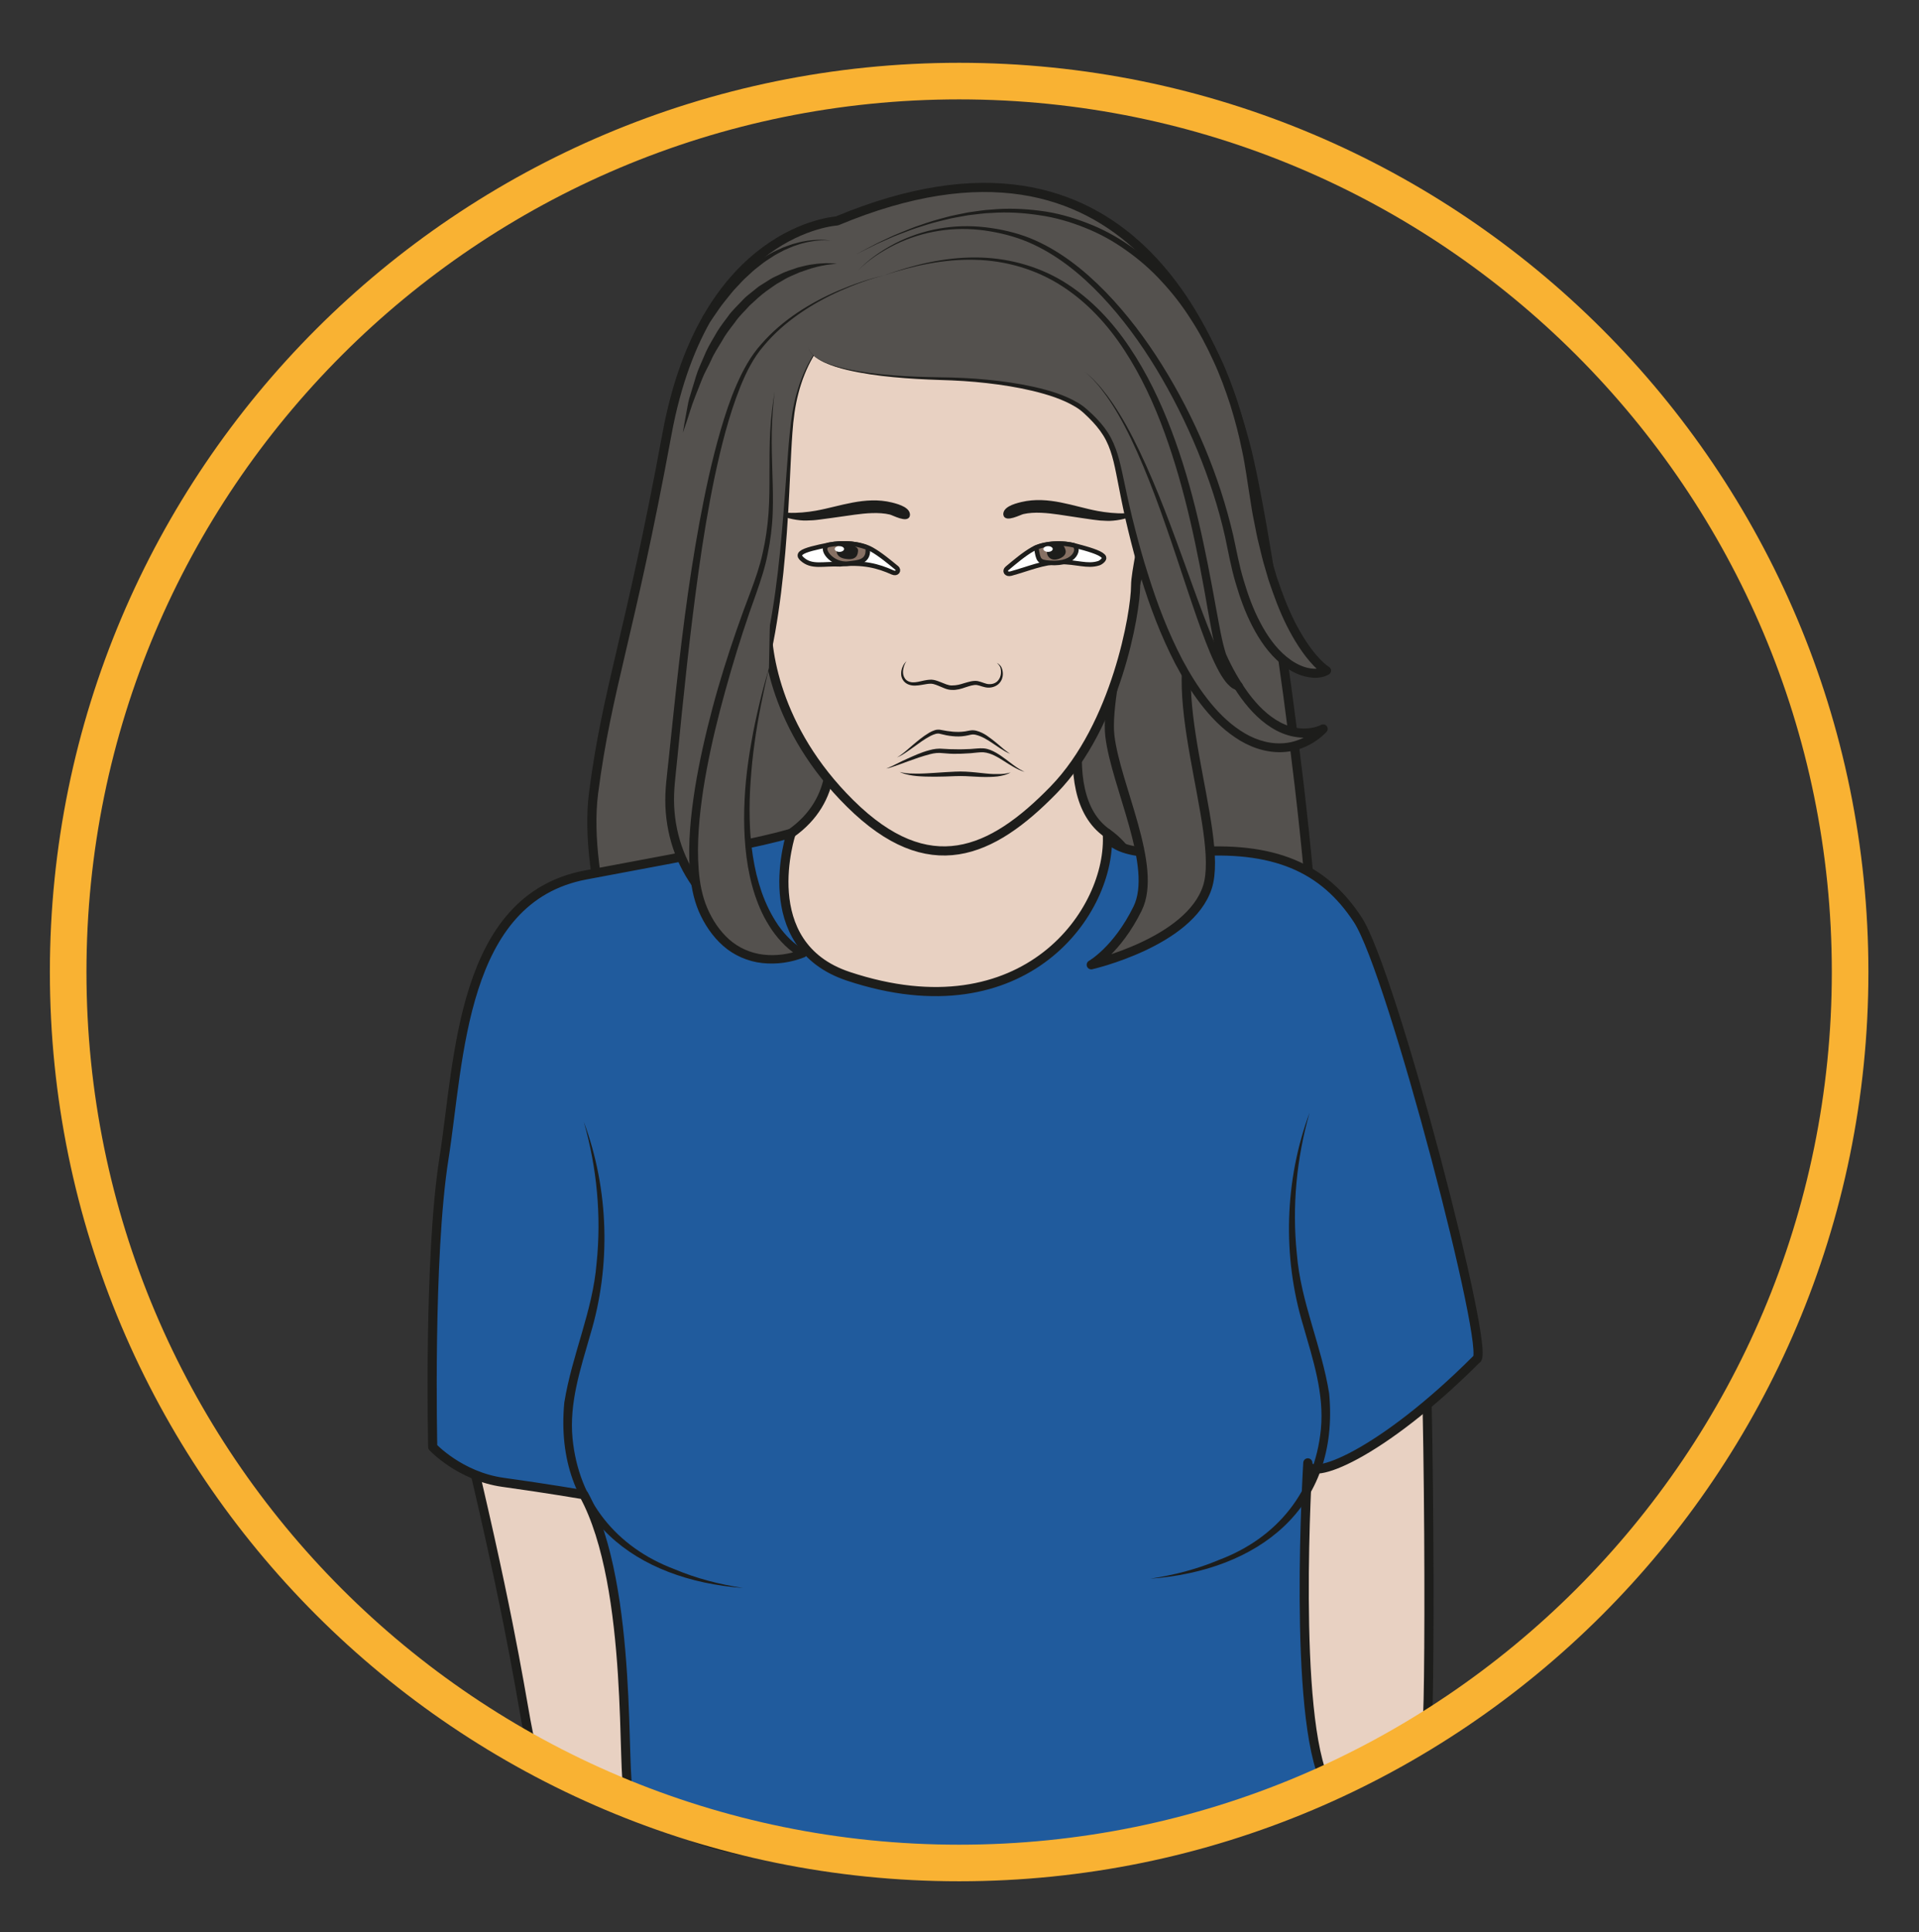 <?xml version="1.0" encoding="UTF-8" standalone="no"?>
<svg
   xmlns:dc="http://purl.org/dc/elements/1.1/"
   xmlns:cc="http://creativecommons.org/ns#"
   xmlns:rdf="http://www.w3.org/1999/02/22-rdf-syntax-ns#"
   xmlns:svg="http://www.w3.org/2000/svg"
   xmlns="http://www.w3.org/2000/svg"
   viewBox="0 0 279.656 281.58"
   height="281.58"
   width="279.656"
   xml:space="preserve"
   id="svg2"
   version="1.1"><rect x="0" y="0" width="279.656" height="281.58" fill="#333333" stroke="none"/><defs
     id="defs6"><clipPath
       id="clipPath18"
       clipPathUnits="userSpaceOnUse"><path
         id="path16"
         d="M 0,211.185 H 209.742 V 0 H 0 Z" /></clipPath><clipPath
       id="clipPath182"
       clipPathUnits="userSpaceOnUse"><path
         id="path180"
         d="M 0,211.185 H 209.742 V 0 H 0 Z" /></clipPath></defs><g
     transform="matrix(1.333,0,0,-1.333,0,281.58)"
     id="g10"><g
       id="g12"><g
         clip-path="url(#clipPath18)"
         id="g14"><g
           transform="translate(140.942,14.467)"
           id="g20"><path
             id="path22"
             style="fill:#e8d1c2;fill-opacity:1;fill-rule:nonzero;stroke:#1d1d1b;stroke-width:1;stroke-linecap:round;stroke-linejoin:round;stroke-miterlimit:10;stroke-dasharray:none;stroke-opacity:1"
             d="m 0,0 c -0.635,8.154 -11.223,51.391 -11.775,52.511 0,0 23.934,14.093 25.527,11.919 1.595,-2.173 1.699,-48.577 1.389,-55.148" /></g><g
           transform="translate(48.534,64.115)"
           id="g24"><path
             id="path26"
             style="fill:#e8d1c2;fill-opacity:1;fill-rule:nonzero;stroke:none"
             d="m 0,0 c 11.552,-45.675 7.633,-43.528 11.552,-45.675 3.533,-1.937 10.684,-5.312 10.684,-5.312 l 0.868,44.577 z" /></g><g
           transform="translate(48.534,64.115)"
           id="g28"><path
             id="path30"
             style="fill:none;stroke:#1d1d1b;stroke-width:1;stroke-linecap:butt;stroke-linejoin:miter;stroke-miterlimit:10;stroke-dasharray:none;stroke-opacity:1"
             d="m 0,0 c 11.552,-45.675 7.633,-43.528 11.552,-45.675 3.533,-1.937 10.684,-5.312 10.684,-5.312 l 0.868,44.577 z" /></g><g
           transform="translate(91.485,187.079)"
           id="g32"><path
             id="path34"
             style="fill:#54514e;fill-opacity:1;fill-rule:nonzero;stroke:none"
             d="m 0,0 c 0,0 -14.42,-0.803 -18.566,-23.276 -4.146,-22.474 -6.53,-27.725 -8.026,-39.259 -1.238,-9.542 4.037,-23.743 4.037,-23.743 0,0 72.728,-4.369 74.466,0.725 1.739,5.091 -4.528,51.289 -7.34,61.465 C 41.763,-13.913 32.346,13.51 0,0" /></g><g
           transform="translate(91.485,187.079)"
           id="g36"><path
             id="path38"
             style="fill:none;stroke:#1d1d1b;stroke-width:1;stroke-linecap:butt;stroke-linejoin:round;stroke-miterlimit:10;stroke-dasharray:none;stroke-opacity:1"
             d="m 0,0 c 0,0 -14.42,-0.803 -18.566,-23.276 -4.146,-22.474 -6.53,-27.725 -8.026,-39.259 -1.238,-9.542 4.037,-23.743 4.037,-23.743 0,0 72.728,-4.369 74.466,0.725 1.739,5.091 -4.528,51.289 -7.34,61.465 C 41.763,-13.913 32.346,13.51 0,0 Z" /></g><g
           transform="translate(85.673,142.389)"
           id="g40"><path
             id="path42"
             style="fill:#e8d1c2;fill-opacity:1;fill-rule:evenodd;stroke:#1d1d1b;stroke-width:1;stroke-linecap:round;stroke-linejoin:round;stroke-miterlimit:10;stroke-dasharray:none;stroke-opacity:1"
             d="m 0,0 c 0,0 11.016,-15.037 0.82,-22.252 -6.639,-4.699 -4.572,-12.703 -3.207,-13.69 13.396,-9.701 29.139,-6.382 36.481,-1.17 7.334,5.21 5.41,11.996 1.287,14.86 -6.361,4.425 -1.82,18.298 -0.119,22.775 C 36.963,4.999 0,0.523 0,0.523" /></g><g
           transform="translate(63.83,47.822)"
           id="g44"><path
             id="path46"
             style="fill:#205b9d;fill-opacity:1;fill-rule:nonzero;stroke:none"
             d="m 0,0 c 5.544,-10.195 4.063,-31.25 4.948,-32.551 8.508,-12.508 51.145,-6.55 63.555,-3.78 l 12.674,4.704 c -3.752,7.233 -2.028,35.111 -2.028,35.111 0,-2.212 7.961,0.85 18.431,11.319 1.724,0.287 -9.225,42.346 -12.969,48.057 -3.739,5.709 -9.154,8.121 -18.355,7.399 -9.201,-0.724 -9.032,2.055 -9.032,2.055 C 57.769,63.88 48.274,50.243 28.915,56.679 18.583,60.111 22.663,72.314 22.663,72.314 18.981,71.257 13.902,70.328 0.216,67.761 -13.476,65.194 -13.587,47.562 -15.296,36.749 -17.005,25.936 -16.522,5.21 -16.522,5.21 c 0,0 2.996,-3.206 7.693,-3.855 C -4.133,0.707 0,0 0,0" /></g><g
           transform="translate(63.83,47.822)"
           id="g48"><path
             id="path50"
             style="fill:none;stroke:#1d1d1b;stroke-width:1;stroke-linecap:round;stroke-linejoin:round;stroke-miterlimit:10;stroke-dasharray:none;stroke-opacity:1"
             d="m 0,0 c 5.544,-10.195 4.063,-31.25 4.948,-32.551 8.508,-12.508 51.145,-6.55 63.555,-3.78 l 12.674,4.704 c -3.752,7.233 -2.028,35.111 -2.028,35.111 0,-2.212 7.961,0.85 18.431,11.319 1.724,0.287 -9.225,42.346 -12.969,48.057 -3.739,5.709 -9.154,8.121 -18.355,7.399 -9.201,-0.724 -9.032,2.055 -9.032,2.055 C 57.769,63.88 48.274,50.243 28.915,56.679 18.583,60.111 22.663,72.314 22.663,72.314 18.981,71.257 13.902,70.328 0.216,67.761 -13.476,65.194 -13.587,47.562 -15.296,36.749 -17.005,25.936 -16.522,5.21 -16.522,5.21 c 0,0 2.996,-3.206 7.693,-3.855 C -4.133,0.707 0,0 0,0 Z" /></g><g
           transform="translate(63.83,88.574)"
           id="g52"><path
             id="path54"
             style="fill:#1d1d1b;fill-opacity:1;fill-rule:nonzero;stroke:none"
             d="m 0,0 c 2.739,-7.365 2.988,-15.729 0.696,-23.272 -1.074,-3.752 -2.306,-7.431 -1.932,-11.333 0.666,-6.787 4.774,-11.895 11.138,-14.285 2.386,-1.013 4.93,-1.662 7.511,-2.057 -11.709,0.867 -20.739,7.627 -19.552,20.268 0.836,5.225 3.106,9.975 3.531,15.244 C 1.927,-10.276 1.428,-4.998 0,0" /></g><g
           transform="translate(143.169,89.588)"
           id="g56"><path
             id="path58"
             style="fill:#1d1d1b;fill-opacity:1;fill-rule:nonzero;stroke:none"
             d="m 0,0 c -1.428,-4.997 -1.927,-10.276 -1.392,-15.435 0.425,-5.27 2.695,-10.018 3.531,-15.244 1.19,-12.642 -7.853,-19.405 -19.552,-20.268 2.581,0.395 5.125,1.044 7.511,2.056 6.369,2.397 10.469,7.494 11.138,14.286 0.374,3.902 -0.858,7.58 -1.932,11.333 C -2.988,-15.73 -2.739,-7.365 0,0" /></g><g
           transform="translate(125.816,153.426)"
           id="g60"><path
             id="path62"
             style="fill:#54514e;fill-opacity:1;fill-rule:evenodd;stroke:#1d1d1b;stroke-width:1;stroke-linecap:butt;stroke-linejoin:round;stroke-miterlimit:10;stroke-dasharray:none;stroke-opacity:1"
             d="m 0,0 c 0,0 -5.129,-17.165 -4.48,-22.643 0.647,-5.479 5.286,-14.305 3.028,-18.884 -2.26,-4.579 -5.064,-6.14 -5.064,-6.14 0,0 10.739,2.452 12.697,8.479 1.956,6.026 -5.498,22.657 -0.635,29.255" /></g><g
           transform="translate(81.481,157.649)"
           id="g64"><path
             id="path66"
             style="fill:#e8d1c2;fill-opacity:1;fill-rule:nonzero;stroke:none"
             d="m 0,0 c 0,0 2.674,-10.433 2.407,-13.778 -0.266,-3.345 0.8,-12.318 9.064,-20.486 8.595,-8.5 15.437,-5.497 22.259,1.524 6.825,7.021 8.94,19.365 8.94,22.307 0,2.943 3.746,14.714 0,22.205 C 38.925,19.263 12.76,24.48 4.708,16.588 -3.344,8.695 0,0 0,0" /></g><g
           transform="translate(81.481,157.649)"
           id="g68"><path
             id="path70"
             style="fill:none;stroke:#1d1d1b;stroke-width:1;stroke-linecap:round;stroke-linejoin:round;stroke-miterlimit:10;stroke-dasharray:none;stroke-opacity:1"
             d="m 0,0 c 0,0 2.674,-10.433 2.407,-13.778 -0.266,-3.345 0.8,-12.318 9.064,-20.486 8.595,-8.5 15.437,-5.497 22.259,1.524 6.825,7.021 8.94,19.365 8.94,22.307 0,2.943 3.746,14.714 0,22.205 C 38.925,19.263 12.76,24.48 4.708,16.588 -3.344,8.695 0,0 0,0 Z" /></g><g
           transform="translate(91.485,175.787)"
           id="g72"><path
             id="path74"
             style="fill:#54514e;fill-opacity:1;fill-rule:nonzero;stroke:none"
             d="m 0,0 c -0.268,-0.936 -3.979,-3.167 -4.861,-10.526 -0.881,-7.356 -0.424,-27.211 -7.244,-36.842 -6.825,-9.631 -1.684,-11.703 1.412,-18.256 0,0 -8.676,4.832 -7.471,15.725 1.203,10.894 3.375,38.973 9.497,46.985 4.806,6.289 13.87,8.269 13.87,8.269" /></g><g
           transform="translate(91.485,175.787)"
           id="g76"><path
             id="path78"
             style="fill:#1d1d1b;fill-opacity:1;fill-rule:nonzero;stroke:none"
             d="m 0,0 c -0.322,-0.658 -0.904,-1.141 -1.332,-1.727 -0.455,-0.568 -0.87,-1.169 -1.237,-1.796 -0.733,-1.258 -1.268,-2.623 -1.63,-4.029 -0.371,-1.406 -0.552,-2.848 -0.655,-4.302 -0.107,-1.451 -0.171,-2.909 -0.242,-4.366 -0.258,-5.828 -0.63,-11.677 -1.642,-17.458 -0.519,-2.885 -1.198,-5.756 -2.229,-8.527 -0.524,-1.381 -1.144,-2.733 -1.896,-4.019 -0.764,-1.299 -1.658,-2.438 -2.355,-3.682 -0.714,-1.237 -1.319,-2.543 -1.617,-3.9 -0.31,-1.356 -0.222,-2.752 0.278,-4.045 0.486,-1.299 1.291,-2.501 2.078,-3.727 0.796,-1.225 1.581,-2.492 2.223,-3.84 l 0.006,-0.014 c 0.114,-0.239 0.014,-0.524 -0.226,-0.638 -0.149,-0.071 -0.321,-0.056 -0.454,0.023 -1.571,0.953 -2.877,2.149 -4.033,3.515 -1.144,1.366 -2.068,2.923 -2.709,4.591 -0.64,1.668 -0.992,3.442 -1.066,5.22 -0.084,1.793 0.196,3.543 0.363,5.245 0.725,6.884 1.42,13.788 2.485,20.644 0.535,3.427 1.144,6.845 1.903,10.234 0.382,1.694 0.807,3.38 1.293,5.05 0.491,1.667 1.03,3.326 1.731,4.925 0.697,1.592 1.541,3.166 2.719,4.466 1.142,1.316 2.492,2.458 3.932,3.425 1.445,0.97 2.99,1.779 4.585,2.457 1.598,0.672 3.243,1.24 4.93,1.63 C 3.523,4.93 1.895,4.328 0.316,3.625 -1.259,2.917 -2.778,2.079 -4.189,1.088 -5.601,0.094 -6.894,-1.045 -7.994,-2.367 c -1.127,-1.298 -1.895,-2.846 -2.543,-4.434 -1.274,-3.195 -2.109,-6.559 -2.828,-9.931 -0.703,-3.381 -1.258,-6.794 -1.739,-10.217 -0.962,-6.847 -1.667,-13.729 -2.344,-20.623 -0.163,-1.74 -0.423,-3.432 -0.333,-5.107 0.078,-1.681 0.418,-3.345 1.025,-4.907 0.608,-1.564 1.49,-3.014 2.557,-4.311 1.064,-1.284 2.354,-2.456 3.74,-3.305 l -0.672,-0.629 c -0.608,1.291 -1.356,2.516 -2.144,3.741 -0.778,1.228 -1.614,2.472 -2.151,3.917 -0.553,1.436 -0.646,3.073 -0.293,4.561 0.336,1.496 0.989,2.867 1.735,4.149 0.739,1.298 1.658,2.465 2.378,3.678 0.729,1.229 1.332,2.538 1.856,3.879 1.047,2.688 1.761,5.51 2.316,8.357 1.11,5.708 1.506,11.536 1.939,17.353 0.109,1.456 0.212,2.912 0.359,4.368 0.146,1.452 0.354,2.915 0.759,4.325 0.396,1.411 0.965,2.776 1.729,4.026 0.382,0.624 0.812,1.219 1.281,1.779 C -0.926,-1.119 -0.334,-0.649 0,0" /></g><g
           transform="translate(91.485,182.397)"
           id="g80"><path
             id="path82"
             style="fill:#1d1d1b;fill-opacity:1;fill-rule:nonzero;stroke:none"
             d="m 0,0 c 0,0 -0.427,-0.014 -1.154,-0.124 -0.362,-0.075 -0.803,-0.134 -1.293,-0.285 -0.496,-0.117 -1.032,-0.33 -1.621,-0.525 -0.567,-0.258 -1.205,-0.483 -1.809,-0.864 -0.303,-0.185 -0.633,-0.342 -0.935,-0.559 -0.303,-0.215 -0.614,-0.434 -0.929,-0.656 -0.618,-0.458 -1.206,-1.006 -1.796,-1.556 -0.535,-0.609 -1.157,-1.157 -1.614,-1.851 -0.503,-0.655 -1.019,-1.303 -1.409,-2.024 -0.418,-0.701 -0.871,-1.369 -1.178,-2.091 -0.321,-0.712 -0.721,-1.361 -0.979,-2.034 -0.264,-0.67 -0.515,-1.305 -0.746,-1.89 -0.469,-1.172 -0.738,-2.195 -0.984,-2.895 -0.242,-0.703 -0.381,-1.106 -0.381,-1.106 0,0 0.07,0.419 0.191,1.152 0.067,0.366 0.149,0.811 0.242,1.322 0.092,0.512 0.184,1.094 0.396,1.699 0.186,0.615 0.389,1.28 0.603,1.983 0.208,0.707 0.552,1.41 0.865,2.153 0.294,0.753 0.711,1.478 1.146,2.21 0.399,0.754 0.925,1.444 1.447,2.137 0.491,0.719 1.155,1.297 1.731,1.928 0.287,0.317 0.646,0.556 0.966,0.829 0.333,0.255 0.632,0.546 0.989,0.748 0.346,0.217 0.686,0.431 1.018,0.64 0.336,0.202 0.697,0.343 1.031,0.509 0.66,0.345 1.349,0.53 1.957,0.748 0.627,0.165 1.203,0.305 1.727,0.356 0.517,0.087 0.976,0.088 1.348,0.114 C -0.42,0.074 0,0 0,0" /></g><g
           transform="translate(88.412,173.324)"
           id="g84"><path
             id="path86"
             style="fill:#54514e;fill-opacity:1;fill-rule:evenodd;stroke:none"
             d="m 0,0 c 0,0 -0.611,-3.241 14.893,-3.498 4.341,-0.07 12.368,-0.888 15.298,-3.496 3.793,-3.376 3.169,-5.01 4.942,-12.335 6.307,-26.111 16.818,-26.914 21.111,-22.445 0,0 -5.783,-3.294 -10.95,7.734 -2.364,5.043 -3.94,53.598 -37.018,41.858" /></g><g
           transform="translate(88.412,173.324)"
           id="g88"><path
             id="path90"
             style="fill:#1d1d1b;fill-opacity:1;fill-rule:nonzero;stroke:none"
             d="m 0,0 c -0.005,-0.444 0.345,-0.776 0.654,-1.045 0.341,-0.256 0.717,-0.46 1.105,-0.634 0.781,-0.343 1.609,-0.565 2.439,-0.753 1.666,-0.357 3.364,-0.567 5.064,-0.692 1.701,-0.132 3.407,-0.188 5.112,-0.212 1.709,-0.015 3.428,-0.093 5.133,-0.261 1.706,-0.167 3.408,-0.409 5.089,-0.78 1.674,-0.382 3.356,-0.861 4.874,-1.768 0.378,-0.223 0.74,-0.503 1.062,-0.801 0.317,-0.283 0.631,-0.577 0.937,-0.898 0.604,-0.631 1.155,-1.329 1.571,-2.114 0.836,-1.584 1.119,-3.32 1.488,-4.978 0.35,-1.671 0.72,-3.333 1.152,-4.976 0.427,-1.66 0.88,-3.289 1.399,-4.908 1.004,-3.246 2.223,-6.429 3.791,-9.424 0.796,-1.487 1.682,-2.927 2.709,-4.249 1.026,-1.32 2.199,-2.53 3.569,-3.435 1.351,-0.919 2.939,-1.486 4.527,-1.426 1.585,0.05 3.113,0.773 4.213,1.923 l 0.601,-0.773 c -1.77,-0.866 -3.745,-0.589 -5.336,0.241 -1.599,0.839 -2.835,2.143 -3.861,3.526 -1.016,1.409 -1.846,2.892 -2.545,4.483 -0.308,0.898 -0.455,1.697 -0.629,2.539 l -0.459,2.492 c -1.144,6.628 -2.467,13.23 -4.756,19.528 -1.144,3.141 -2.548,6.197 -4.373,8.99 -1.812,2.79 -4.105,5.3 -6.916,7.088 -2.798,1.796 -6.111,2.756 -9.457,2.828 -3.355,0.088 -6.694,-0.629 -9.881,-1.693 3.159,1.143 6.488,1.95 9.884,1.947 3.384,0.012 6.802,-0.873 9.722,-2.654 2.912,-1.795 5.299,-4.339 7.187,-7.158 1.902,-2.823 3.371,-5.907 4.575,-9.072 2.416,-6.344 3.73,-13.02 4.921,-19.64 0.315,-1.628 0.579,-3.368 1.053,-4.831 0.661,-1.487 1.49,-2.956 2.451,-4.273 0.976,-1.306 2.135,-2.496 3.537,-3.221 0.698,-0.36 1.452,-0.586 2.215,-0.639 0.746,-0.056 1.575,0.08 2.178,0.379 l 0.025,0.013 c 0.246,0.12 0.541,0.02 0.664,-0.224 0.094,-0.192 0.053,-0.416 -0.087,-0.562 -1.265,-1.317 -3.052,-2.153 -4.892,-2.201 -1.843,-0.061 -3.626,0.606 -5.083,1.607 -1.482,0.99 -2.709,2.277 -3.771,3.656 -1.063,1.382 -1.967,2.868 -2.776,4.395 -1.589,3.072 -2.806,6.305 -3.806,9.59 -0.505,1.64 -0.94,3.313 -1.342,4.967 -0.412,1.669 -0.754,3.351 -1.077,5.03 -0.339,1.67 -0.597,3.369 -1.345,4.837 -0.372,0.732 -0.877,1.397 -1.443,2.008 -0.278,0.303 -0.583,0.6 -0.898,0.891 -0.3,0.287 -0.616,0.533 -0.972,0.749 -1.418,0.862 -3.063,1.363 -4.703,1.765 -1.65,0.393 -3.334,0.66 -5.025,0.851 -1.694,0.196 -3.393,0.297 -5.1,0.343 -1.71,0.056 -3.42,0.145 -5.123,0.31 -1.703,0.157 -3.402,0.401 -5.07,0.792 -0.83,0.205 -1.656,0.444 -2.436,0.804 -0.387,0.182 -0.761,0.395 -1.1,0.659 C 0.332,-0.787 -0.013,-0.444 0,0" /></g><g
           transform="translate(93.792,181.667)"
           id="g92"><path
             id="path94"
             style="fill:#54514e;fill-opacity:1;fill-rule:evenodd;stroke:none"
             d="m 0,0 c 0,0 6.53,7.185 17.482,3.768 10.953,-3.418 20.795,-20.712 23.393,-34.19 2.6,-13.478 8.765,-14.313 10.34,-13.324 0,0 -5.75,3.279 -8.145,20.496 C 39.738,0.74 22.682,14.37 -0.215,1.752" /></g><g
           transform="translate(93.792,181.667)"
           id="g96"><path
             id="path98"
             style="fill:#1d1d1b;fill-opacity:1;fill-rule:nonzero;stroke:none"
             d="m 0,0 c 1.164,1.212 2.57,2.178 4.059,2.957 1.498,0.773 3.115,1.319 4.778,1.615 1.663,0.302 3.375,0.345 5.058,0.156 1.671,-0.194 3.366,-0.573 4.926,-1.195 3.181,-1.291 5.88,-3.455 8.242,-5.865 2.358,-2.43 4.4,-5.148 6.191,-8.01 3.572,-5.733 6.241,-12.034 7.779,-18.631 0.361,-1.675 0.654,-3.284 1.133,-4.876 0.471,-1.585 1.031,-3.147 1.795,-4.595 0.752,-1.445 1.696,-2.811 2.927,-3.811 0.61,-0.5 1.295,-0.902 2.02,-1.12 0.701,-0.219 1.545,-0.246 2.041,0.05 l 0.02,-0.852 c -0.868,0.579 -1.428,1.241 -2,1.959 -0.551,0.717 -1.04,1.47 -1.479,2.247 -0.887,1.551 -1.571,3.194 -2.159,4.86 l -0.433,1.252 -0.371,1.27 c -0.263,0.843 -0.458,1.702 -0.666,2.557 -0.224,0.852 -0.375,1.719 -0.549,2.581 -0.184,0.86 -0.317,1.728 -0.449,2.597 -0.289,1.733 -0.496,3.463 -0.864,5.149 -0.335,1.693 -0.783,3.372 -1.294,5.024 -0.541,1.642 -1.129,3.272 -1.863,4.836 -0.716,1.572 -1.523,3.105 -2.471,4.548 -0.922,1.459 -1.984,2.827 -3.158,4.088 -1.16,1.276 -2.469,2.414 -3.876,3.406 -1.4,1.004 -2.919,1.846 -4.523,2.478 -1.597,0.641 -3.268,1.127 -4.98,1.367 -1.706,0.26 -3.445,0.371 -5.177,0.25 C 13.789,6.278 12.931,6.127 12.066,6.039 11.215,5.872 10.349,5.763 9.51,5.532 8.662,5.331 7.82,5.111 6.995,4.83 6.156,4.588 5.348,4.262 4.532,3.954 3.713,3.655 2.932,3.263 2.127,2.922 1.339,2.549 0.566,2.141 -0.215,1.752 0.557,2.159 1.32,2.585 2.102,2.977 c 0.794,0.361 1.57,0.772 2.384,1.091 0.811,0.327 1.616,0.675 2.45,0.937 0.824,0.302 1.665,0.543 2.513,0.766 0.842,0.252 1.711,0.383 2.569,0.573 0.871,0.109 1.735,0.281 2.615,0.317 1.752,0.163 3.523,0.094 5.272,-0.132 1.753,-0.216 3.47,-0.694 5.117,-1.329 1.655,-0.627 3.226,-1.471 4.677,-2.482 1.459,-1 2.819,-2.152 4.026,-3.445 1.221,-1.278 2.33,-2.666 3.293,-4.147 0.99,-1.465 1.835,-3.021 2.587,-4.617 0.76,-1.595 1.368,-3.255 1.925,-4.927 0.529,-1.682 0.989,-3.381 1.341,-5.113 0.384,-1.727 0.599,-3.47 0.893,-5.18 0.134,-0.858 0.269,-1.716 0.455,-2.563 0.175,-0.849 0.328,-1.704 0.552,-2.541 0.209,-0.84 0.404,-1.685 0.666,-2.509 l 0.37,-1.243 0.427,-1.222 c 0.58,-1.623 1.254,-3.215 2.11,-4.695 0.423,-0.742 0.89,-1.454 1.407,-2.121 0.507,-0.647 1.124,-1.312 1.71,-1.709 l 0.057,-0.039 c 0.218,-0.148 0.275,-0.445 0.126,-0.663 -0.043,-0.064 -0.101,-0.115 -0.166,-0.151 -0.992,-0.541 -1.975,-0.392 -2.853,-0.149 -0.883,0.271 -1.668,0.744 -2.352,1.308 -1.377,1.133 -2.368,2.604 -3.155,4.126 -0.796,1.528 -1.366,3.145 -1.843,4.776 -0.482,1.629 -0.785,3.329 -1.125,4.936 -0.72,3.247 -1.773,6.422 -3.041,9.505 -1.273,3.081 -2.775,6.071 -4.5,8.925 -1.73,2.849 -3.709,5.555 -5.995,7.976 -2.283,2.403 -4.925,4.549 -7.963,5.848 -1.544,0.657 -3.147,1.051 -4.8,1.288 C 12.205,4.596 10.522,4.595 8.877,4.336 7.229,4.082 5.617,3.581 4.113,2.85 2.616,2.111 1.192,1.184 0,0" /></g><g
           transform="translate(90.845,184.91)"
           id="g100"><path
             id="path102"
             style="fill:#1d1d1b;fill-opacity:1;fill-rule:nonzero;stroke:none"
             d="m 0,0 c 0,0 -0.26,0.047 -0.717,0.055 -0.457,0.01 -1.111,-0.047 -1.875,-0.204 -0.381,-0.087 -0.79,-0.19 -1.21,-0.343 -0.429,-0.122 -0.849,-0.344 -1.299,-0.524 -0.423,-0.239 -0.884,-0.44 -1.306,-0.728 -0.427,-0.278 -0.868,-0.547 -1.267,-0.88 -0.414,-0.31 -0.816,-0.631 -1.181,-0.988 -0.378,-0.341 -0.749,-0.675 -1.07,-1.041 -0.325,-0.36 -0.663,-0.683 -0.938,-1.032 -0.28,-0.346 -0.542,-0.673 -0.785,-0.975 -0.491,-0.598 -0.826,-1.158 -1.094,-1.52 -0.258,-0.37 -0.406,-0.582 -0.406,-0.582 l -0.018,-0.027 c -0.158,-0.226 -0.471,-0.282 -0.697,-0.125 -0.227,0.159 -0.282,0.47 -0.125,0.697 0.006,0.008 0.011,0.017 0.017,0.024 0,0 0.165,0.209 0.453,0.575 0.3,0.358 0.675,0.907 1.219,1.494 0.268,0.296 0.559,0.616 0.865,0.955 0.305,0.34 0.675,0.655 1.031,1.004 0.35,0.354 0.754,0.678 1.163,1.005 0.396,0.342 0.832,0.65 1.275,0.943 0.429,0.316 0.901,0.567 1.355,0.825 0.448,0.268 0.936,0.449 1.381,0.666 0.473,0.158 0.913,0.356 1.359,0.455 0.436,0.131 0.858,0.211 1.25,0.275 0.784,0.114 1.446,0.131 1.905,0.094 C -0.256,0.062 0,0 0,0" /></g><g
           transform="translate(118.603,170.605)"
           id="g104"><path
             id="path106"
             style="fill:#1d1d1b;fill-opacity:1;fill-rule:nonzero;stroke:none"
             d="m 0,0 c 0,0 0.113,-0.1 0.325,-0.288 0.217,-0.183 0.527,-0.459 0.883,-0.853 0.375,-0.375 0.775,-0.88 1.225,-1.465 0.443,-0.59 0.91,-1.281 1.384,-2.056 1.907,-3.101 3.835,-7.569 5.534,-12.099 1.71,-4.527 3.251,-9.118 4.634,-12.445 0.347,-0.83 0.682,-1.58 1.008,-2.223 0.326,-0.641 0.637,-1.184 0.928,-1.576 0.285,-0.409 0.549,-0.631 0.717,-0.755 0.164,-0.072 0.236,-0.111 0.236,-0.111 l 0.143,-0.077 c 0.238,-0.127 0.326,-0.423 0.199,-0.66 -0.114,-0.209 -0.356,-0.303 -0.574,-0.235 0,0 -0.215,0.067 -0.549,0.257 -0.288,0.212 -0.643,0.556 -0.951,1.026 -0.329,0.467 -0.64,1.053 -0.963,1.732 -0.325,0.679 -0.647,1.456 -0.977,2.308 -1.314,3.408 -2.732,8.028 -4.322,12.588 C 7.304,-12.371 5.5,-7.877 3.683,-4.742 3.231,-3.959 2.784,-3.26 2.358,-2.661 1.927,-2.067 1.54,-1.552 1.177,-1.17 0.833,-0.769 0.529,-0.485 0.317,-0.296 0.11,-0.103 0,0 0,0" /></g><g
           transform="translate(84.689,168.459)"
           id="g108"><path
             id="path110"
             style="fill:#54514e;fill-opacity:1;fill-rule:nonzero;stroke:none"
             d="m 0,0 c -1.28,-8.584 1.008,-13.174 -2.248,-21.801 -3.253,-8.625 -9.09,-27.414 -5.484,-35.118 3.605,-7.707 10.808,-4.545 10.808,-4.545 0,0 -10.808,4.545 -3.699,31.227" /></g><g
           transform="translate(84.689,168.459)"
           id="g112"><path
             id="path114"
             style="fill:#1d1d1b;fill-opacity:1;fill-rule:nonzero;stroke:none"
             d="m 0,0 c -0.176,-1.476 -0.281,-2.956 -0.314,-4.438 -0.026,-1.483 0.017,-2.964 0.066,-4.449 0.047,-1.484 0.092,-2.974 0.033,-4.469 -0.056,-1.495 -0.248,-2.988 -0.553,-4.456 -0.287,-1.475 -0.765,-2.906 -1.257,-4.314 -0.507,-1.395 -0.987,-2.793 -1.446,-4.202 -0.92,-2.817 -1.739,-5.664 -2.494,-8.525 -0.742,-2.864 -1.381,-5.755 -1.837,-8.669 -0.438,-2.911 -0.724,-5.864 -0.505,-8.765 0.111,-1.445 0.375,-2.88 0.925,-4.172 0.568,-1.333 1.345,-2.51 2.392,-3.454 1.041,-0.928 2.357,-1.513 3.748,-1.675 1.379,-0.169 2.861,0.042 4.138,0.532 l 0.007,-0.82 c -0.735,0.36 -1.273,0.812 -1.808,1.321 -0.522,0.509 -0.984,1.069 -1.395,1.66 -0.401,0.598 -0.768,1.217 -1.073,1.863 -0.313,0.644 -0.564,1.311 -0.792,1.984 -0.886,2.707 -1.161,5.544 -1.174,8.342 10e-4,1.402 0.073,2.801 0.209,4.192 0.14,1.391 0.335,2.775 0.585,4.148 0.235,1.374 0.529,2.738 0.85,4.093 0.308,1.358 0.698,2.696 1.072,4.036 -0.311,-1.357 -0.613,-2.714 -0.879,-4.078 -0.268,-1.363 -0.509,-2.731 -0.691,-4.106 -0.199,-1.374 -0.332,-2.754 -0.429,-4.135 -0.104,-1.38 -0.142,-2.763 -0.11,-4.142 0.019,-0.69 0.044,-1.379 0.109,-2.065 0.044,-0.687 0.144,-1.368 0.24,-2.048 0.104,-0.679 0.238,-1.35 0.395,-2.017 0.166,-0.663 0.357,-1.318 0.58,-1.962 0.455,-1.282 1.056,-2.506 1.814,-3.613 0.387,-0.548 0.819,-1.061 1.297,-1.52 0.467,-0.449 1.028,-0.882 1.547,-1.13 l 0.035,-0.016 c 0.219,-0.105 0.311,-0.367 0.207,-0.585 -0.051,-0.104 -0.137,-0.18 -0.236,-0.22 -1.486,-0.582 -3.033,-0.804 -4.606,-0.636 -1.562,0.166 -3.089,0.829 -4.273,1.872 -1.178,1.03 -2.076,2.396 -2.676,3.785 -0.613,1.449 -0.869,2.98 -0.979,4.49 -0.208,3.032 0.108,6.032 0.569,8.984 0.482,2.952 1.145,5.864 1.91,8.745 0.764,2.882 1.665,5.724 2.638,8.538 0.487,1.405 0.999,2.807 1.532,4.195 0.514,1.383 1.006,2.769 1.315,4.208 0.33,1.432 0.533,2.892 0.644,4.362 0.104,1.472 0.104,2.954 0.104,4.439 -0.002,1.485 0.002,2.974 0.074,4.46 C -0.412,-2.945 -0.234,-1.465 0,0" /></g><g
           transform="translate(95.292,151.171)"
           id="g116"><path
             id="path118"
             style="fill:#ffffff;fill-opacity:1;fill-rule:nonzero;stroke:#1d1d1b;stroke-width:0.5;stroke-linecap:butt;stroke-linejoin:miter;stroke-miterlimit:10;stroke-dasharray:none;stroke-opacity:1"
             d="m 0,0 c 0.945,-0.528 1.954,-1.379 2.729,-2.01 0.33,-0.272 0.047,-0.723 -0.432,-0.509 -1.598,0.717 -3.211,1.147 -5.75,0.895 -1.859,0.094 -3.092,-0.39 -4.154,0.578 -0.161,0.148 -0.307,0.315 -0.198,0.531 0.024,0.045 0.065,0.092 0.119,0.134 0.407,0.333 1.633,0.608 3.033,0.886 C -3.115,0.811 -1.166,0.658 0,0" /></g><g
           transform="translate(94.851,151.401)"
           id="g120"><path
             id="path122"
             style="fill:#877164;fill-opacity:1;fill-rule:evenodd;stroke:#1d1d1b;stroke-width:0.5;stroke-linecap:butt;stroke-linejoin:miter;stroke-miterlimit:10;stroke-dasharray:none;stroke-opacity:1"
             d="M 0,0 C -0.005,-0.16 -1.411,0.788 -4.212,0.275 -5.422,0.054 -3.939,-2.013 -2.096,-1.779 -1.107,-1.653 0.234,-1.659 0,0" /></g><g
           transform="translate(112.02,126.851)"
           id="g124"><path
             id="path126"
             style="fill:#1d1d1b;fill-opacity:1;fill-rule:nonzero;stroke:none"
             d="M 0,0 C 0,0 -0.244,0.059 -0.653,0.243 -1.057,0.431 -1.607,0.754 -2.238,1.165 -2.867,1.558 -3.628,2.063 -4.494,2.14 -4.898,2.166 -5.422,2.077 -5.904,2.04 -6.404,2.019 -6.918,1.967 -7.426,1.977 -7.936,1.96 -8.445,1.999 -8.948,2.046 -9.44,2.107 -9.86,2.055 -10.313,1.941 -11.201,1.71 -12.035,1.417 -12.74,1.157 -13.443,0.888 -14.043,0.684 -14.461,0.54 c -0.418,-0.147 -0.673,-0.177 -0.673,-0.177 0,0 0.24,0.076 0.635,0.273 0.399,0.183 0.954,0.485 1.646,0.793 0.695,0.304 1.494,0.693 2.432,0.94 0.46,0.133 1.018,0.21 1.516,0.151 0.485,-0.041 0.98,-0.047 1.479,-0.051 0.498,-0.02 0.991,0.02 1.481,0.029 0.504,0.026 0.953,0.108 1.491,0.07 C -3.938,2.517 -3.494,2.3 -3.109,2.083 -2.724,1.859 -2.389,1.616 -2.083,1.391 -1.477,0.937 -0.988,0.547 -0.609,0.326 -0.236,0.101 0,0 0,0" /></g><g
           transform="translate(110.429,128.83)"
           id="g128"><path
             id="path130"
             style="fill:#1d1d1b;fill-opacity:1;fill-rule:nonzero;stroke:none"
             d="m 0,0 c 0,0 -0.206,0.07 -0.543,0.262 -0.332,0.194 -0.798,0.49 -1.332,0.862 -0.533,0.356 -1.188,0.794 -1.908,0.955 -0.18,0.041 -0.36,0.036 -0.526,0 C -4.515,2.043 -4.708,1.979 -4.939,1.952 -5.4,1.874 -5.85,1.879 -6.301,1.925 c -0.45,0.042 -0.889,0.133 -1.308,0.243 -0.352,0.12 -0.7,-0.037 -1.064,-0.204 -0.704,-0.36 -1.311,-0.833 -1.842,-1.211 -0.533,-0.379 -0.981,-0.696 -1.313,-0.891 -0.332,-0.197 -0.549,-0.25 -0.549,-0.25 0,0 0.205,0.082 0.506,0.317 0.307,0.223 0.717,0.579 1.211,1.01 0.503,0.42 1.08,0.923 1.808,1.357 0.186,0.106 0.382,0.205 0.606,0.277 0.209,0.081 0.523,0.084 0.732,0.026 0.417,-0.083 0.838,-0.15 1.257,-0.186 0.415,-0.032 0.845,-0.036 1.234,0.02 0.196,0.014 0.412,0.084 0.621,0.109 0.245,0.044 0.492,0.032 0.709,-0.025 0.88,-0.228 1.468,-0.769 1.99,-1.161 0.516,-0.409 0.909,-0.785 1.215,-1.01 C -0.189,0.115 0,0 0,0" /></g><g
           transform="translate(98.364,126.842)"
           id="g132"><path
             id="path134"
             style="fill:#1d1d1b;fill-opacity:1;fill-rule:nonzero;stroke:none"
             d="m 0,0 c 0,0 0.047,-0.012 0.135,-0.034 0.086,-0.026 0.216,-0.053 0.379,-0.075 0.324,-0.055 0.798,-0.08 1.366,-0.075 1.138,-0.006 2.647,0.154 4.181,0.218 1.563,0.082 3.075,-0.229 4.199,-0.263 0.564,-0.014 1.035,-0.002 1.36,0.058 0.326,0.053 0.509,0.12 0.509,0.12 -0.004,0.01 -0.159,-0.113 -0.483,-0.222 -0.32,-0.109 -0.8,-0.227 -1.382,-0.255 C 9.684,-0.562 9.006,-0.561 8.291,-0.515 7.572,-0.472 6.835,-0.427 6.078,-0.458 4.562,-0.528 3.02,-0.558 1.867,-0.449 1.291,-0.397 0.816,-0.293 0.49,-0.196 0.164,-0.101 0.006,0.01 0,0" /></g><g
           transform="translate(99.11,138.956)"
           id="g136"><path
             id="path138"
             style="fill:#1d1d1b;fill-opacity:1;fill-rule:nonzero;stroke:none"
             d="m 0,0 c 0,0 -0.171,-0.189 -0.291,-0.579 -0.053,-0.192 -0.116,-0.452 -0.093,-0.718 0.017,-0.271 0.126,-0.571 0.366,-0.774 0.241,-0.205 0.601,-0.283 0.979,-0.235 0.393,0.035 0.793,0.175 1.266,0.244 0.119,0.013 0.238,0.032 0.363,0.033 l 0.094,0.003 c 0.024,-0.001 0.01,0.004 0.066,-0.001 l 0.043,-0.005 0.173,-0.02 c 0.266,-0.054 0.511,-0.143 0.727,-0.231 0.443,-0.167 0.882,-0.397 1.276,-0.374 0.484,10e-4 0.861,0.097 1.331,0.25 0.452,0.124 0.942,0.306 1.464,0.23 0.508,-0.107 0.873,-0.321 1.22,-0.336 0.391,-0.023 0.717,0.097 0.952,0.321 0.466,0.467 0.427,1.137 0.315,1.505 -0.163,0.362 -0.404,0.5 -0.388,0.506 -0.017,-0.019 0.25,-0.073 0.494,-0.459 0.098,-0.203 0.172,-0.458 0.171,-0.775 C 10.525,-1.726 10.425,-2.097 10.152,-2.399 9.891,-2.704 9.431,-2.895 8.994,-2.896 8.5,-2.909 8.074,-2.673 7.699,-2.612 7.317,-2.561 6.893,-2.722 6.447,-2.859 6.025,-3.016 5.459,-3.175 4.977,-3.145 4.391,-3.145 3.953,-2.873 3.52,-2.709 3.3,-2.615 3.1,-2.543 2.914,-2.496 L 2.742,-2.473 2.699,-2.467 C 2.727,-2.468 2.684,-2.468 2.68,-2.468 L 2.602,-2.469 C 2.498,-2.466 2.391,-2.481 2.285,-2.49 1.866,-2.548 1.422,-2.659 0.987,-2.671 c -0.44,-0.026 -0.901,0.094 -1.198,0.385 -0.3,0.287 -0.402,0.677 -0.382,0.985 0.007,0.324 0.106,0.563 0.195,0.763 C -0.211,-0.137 0.012,-0.008 0,0" /></g><g
           transform="translate(112.914,151.207)"
           id="g140"><path
             id="path142"
             style="fill:#ffffff;fill-opacity:1;fill-rule:evenodd;stroke:#1d1d1b;stroke-width:0.5;stroke-linecap:butt;stroke-linejoin:miter;stroke-miterlimit:10;stroke-dasharray:none;stroke-opacity:1"
             d="m 0,0 c -0.966,-0.541 -2.01,-1.438 -2.808,-2.102 -0.344,-0.285 -0.099,-0.716 0.409,-0.578 1.931,0.528 3.503,1.244 5.345,1.271 1.861,0.024 3.004,-0.542 4.264,-0.135 0.221,0.071 0.67,0.407 0.566,0.651 C 7.755,-0.842 7.718,-0.79 7.665,-0.74 7.273,-0.356 6.058,-0.001 4.672,0.364 3.146,0.766 1.196,0.677 0,0" /></g><g
           transform="translate(117.366,151.629)"
           id="g144"><path
             id="path146"
             style="fill:#877164;fill-opacity:1;fill-rule:evenodd;stroke:none"
             d="m 0,0 c 0.707,-0.165 0.37,-2.15 -2.594,-1.925 -1.211,0.092 -1.257,0.236 -1.484,1.684 0,0 1.823,0.761 4.078,0.241" /></g><g
           transform="translate(117.366,151.629)"
           id="g148"><path
             id="path150"
             style="fill:none;stroke:#1d1d1b;stroke-width:0.5;stroke-linecap:butt;stroke-linejoin:miter;stroke-miterlimit:10;stroke-dasharray:none;stroke-opacity:1"
             d="m 0,0 c 0.707,-0.165 0.37,-2.15 -2.594,-1.925 -1.211,0.092 -1.257,0.236 -1.484,1.684 0,0 1.823,0.761 4.078,0.241 z" /></g><g
           transform="translate(99.351,154.862)"
           id="g152"><path
             id="path154"
             style="fill:#1d1d1b;fill-opacity:1;fill-rule:nonzero;stroke:#1d1d1b;stroke-width:0.25;stroke-linecap:butt;stroke-linejoin:miter;stroke-miterlimit:10;stroke-dasharray:none;stroke-opacity:1"
             d="m 0,0 c 0.102,0.725 -0.977,1.098 -1.871,1.318 -2.907,0.713 -5.664,-0.443 -8.293,-0.903 -0.911,-0.161 -2.021,-0.272 -3.012,-0.226 -0.215,0.008 -0.375,-0.108 -0.16,-0.255 0.103,-0.075 0.505,-0.16 0.65,-0.192 0.263,-0.058 0.551,-0.093 0.811,-0.122 0.471,-0.055 0.945,-0.018 1.41,0.002 0.499,0.019 3.461,0.461 4.535,0.607 1.16,0.155 2.667,0.31 3.899,0.011 C -1.676,0.15 -0.187,-0.673 0,0" /></g><g
           transform="translate(109.817,154.936)"
           id="g156"><path
             id="path158"
             style="fill:#1d1d1b;fill-opacity:1;fill-rule:nonzero;stroke:#1d1d1b;stroke-width:0.25;stroke-linecap:butt;stroke-linejoin:miter;stroke-miterlimit:10;stroke-dasharray:none;stroke-opacity:1"
             d="M 0,0 C -0.096,0.725 0.986,1.088 1.881,1.297 4.797,1.983 7.543,0.801 10.166,0.314 11.076,0.146 12.181,0.021 13.175,0.06 13.394,0.067 13.549,-0.052 13.334,-0.198 13.23,-0.271 12.826,-0.352 12.68,-0.382 12.416,-0.438 12.132,-0.469 11.87,-0.497 11.398,-0.547 10.926,-0.506 10.457,-0.48 9.96,-0.456 7.001,0.016 5.928,0.17 4.771,0.336 3.268,0.507 2.031,0.219 1.678,0.135 0.18,-0.673 0,0" /></g><g
           transform="translate(114.458,150.877)"
           id="g160"><path
             id="path162"
             style="fill:#1d1d1b;fill-opacity:1;fill-rule:evenodd;stroke:none"
             d="m 0,0 c -0.01,-0.446 0.355,-0.816 0.815,-0.825 0.462,-0.01 1.468,0.382 1.19,1.133 C 1.684,1.182 1.309,0.785 0.848,0.793 0.387,0.802 0.006,0.447 0,0" /></g><g
           transform="translate(93.808,151.085)"
           id="g164"><path
             id="path166"
             style="fill:#1d1d1b;fill-opacity:1;fill-rule:evenodd;stroke:none"
             d="m 0,0 c -0.009,-0.447 -0.123,-1.203 -1.527,-0.918 -0.45,0.092 -0.827,0.378 -0.817,0.825 0.006,0.448 0.389,0.801 0.85,0.793 C -1.032,0.692 0.008,0.449 0,0" /></g><g
           transform="translate(92.278,151.215)"
           id="g168"><path
             id="path170"
             style="fill:#ffffff;fill-opacity:1;fill-rule:nonzero;stroke:none"
             d="m 0,0 c 0,-0.172 -0.228,-0.312 -0.51,-0.312 -0.281,0 -0.51,0.14 -0.51,0.312 0,0.172 0.229,0.311 0.51,0.311 C -0.228,0.311 0,0.172 0,0" /></g><g
           transform="translate(115.089,151.215)"
           id="g172"><path
             id="path174"
             style="fill:#ffffff;fill-opacity:1;fill-rule:nonzero;stroke:none"
             d="m 0,0 c 0,-0.172 -0.229,-0.312 -0.51,-0.312 -0.281,0 -0.51,0.14 -0.51,0.312 0,0.172 0.229,0.311 0.51,0.311 C -0.229,0.311 0,0.172 0,0" /></g></g></g><g
       id="g176"><g
         clip-path="url(#clipPath182)"
         id="g178"><g
           transform="translate(202.263,104.967)"
           id="g184"><path
             id="path186"
             style="fill:none;stroke:#f9b233;stroke-width:4;stroke-linecap:butt;stroke-linejoin:miter;stroke-miterlimit:4;stroke-dasharray:none;stroke-opacity:1"
             d="m 0,0 c 0,-53.795 -43.609,-97.405 -97.405,-97.405 -53.795,0 -97.406,43.61 -97.406,97.405 0,53.795 43.611,97.405 97.406,97.405 C -43.609,97.405 0,53.795 0,0 Z" /></g></g></g></g></svg>